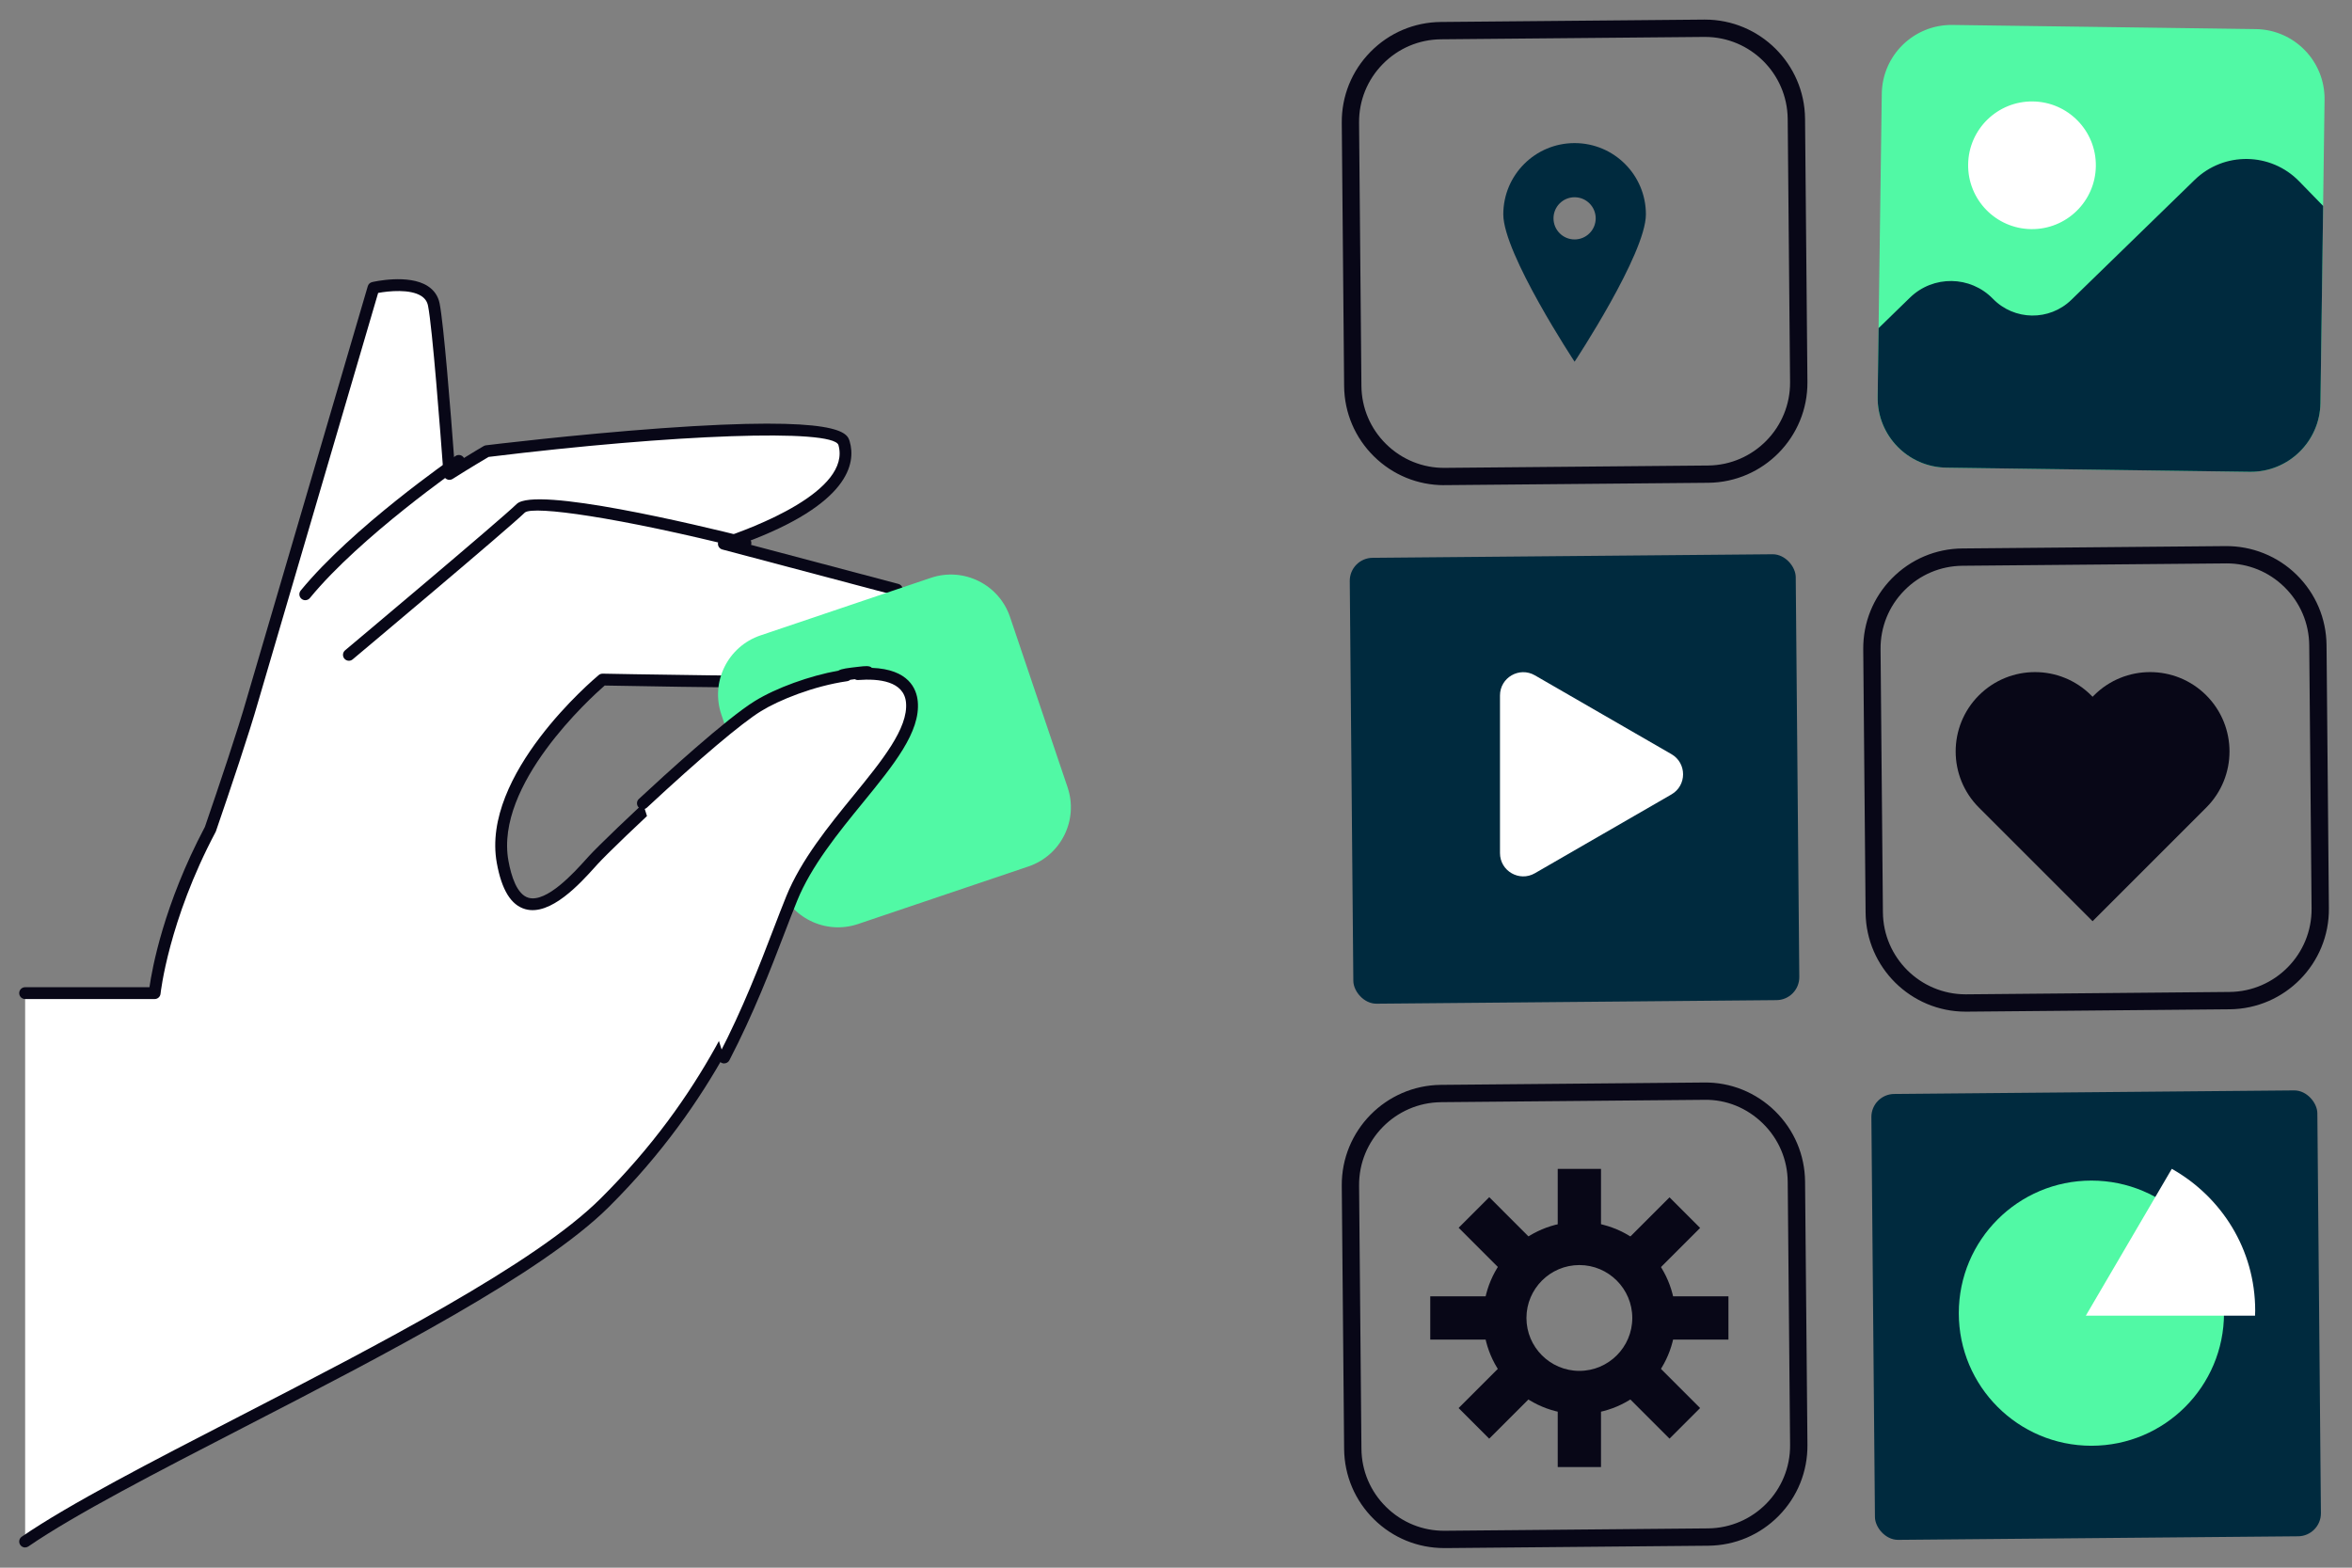 <svg xmlns="http://www.w3.org/2000/svg" id="_Layer_" data-name="&amp;lt;Layer&amp;gt;" viewBox="0 0 1080 720"><rect x="0" y="0" width="1080" height="720" fill="#808080" stroke="none"/><defs><style>      .cls-1 {        fill: #51f9a5;      }      .cls-1, .cls-2, .cls-3, .cls-4 {        stroke-width: 0px;      }      .cls-2 {        fill: #080717;      }      .cls-3 {        fill: #fff;      }      .cls-4 {        fill: #002a3e;      }    </style></defs><g><g><g><path class="cls-3" d="m11.54,708.01c55.92-38.39,216.18-105.92,266.1-155.56,55.72-55.39,72.62-111.71,86.45-145.09,13.83-33.39,53.68-61.79,51.74-83.54-.88-9.87-10.77-12.61-22.98-11.62,29.57-5.32,18.99-41.37,18.99-41.37l-79.47-21.07c18.74-6.22,61.85-23.23,55.21-46.19-4.61-15.94-164.1,3.67-164.1,3.67,0,0-7.22,4.19-17.12,10.45-1.66-22.52-5.15-67.58-7.14-77.71-2.68-13.65-27.73-7.76-27.73-7.76l-55.49,189.1c-4.06,14.32-12.66,39.9-19.41,59.56-22.19,41.81-25.57,75.26-25.57,75.26H11.54v251.87Zm338.72-381.99c-18.01,11.11-69.89,60.31-77.88,69.06-7.99,8.75-34.41,40.34-41.59.78-7.18-39.55,45.88-83.74,45.88-83.74,0,0,91.96,1.83,111.33.65-13.64,2.03-28.97,7.84-37.74,13.25Z"></path><path class="cls-2" d="m11.54,710.72c-.86,0-1.71-.41-2.24-1.18-.85-1.24-.54-2.93.7-3.78,21.81-14.97,59.69-34.51,99.79-55.19,63.58-32.79,135.65-69.95,165.93-100.06,48.02-47.74,66.6-95.25,80.17-129.93,2-5.12,3.87-9.89,5.68-14.27,6.43-15.51,18.4-30.05,28.96-42.87,12.11-14.71,23.55-28.6,22.59-39.38-.79-8.84-11.33-9.86-20.06-9.16-1.02.1-1.98-.42-2.5-1.24-.33.92-1.14,1.63-2.16,1.78-14.34,2.14-29.09,8.17-36.72,12.88h0c-17.68,10.9-69.26,59.77-77.3,68.58l-1.2,1.33c-6.62,7.34-20.39,22.62-31.99,19.32-6.54-1.86-10.82-8.8-13.07-21.21-7.38-40.64,44.6-84.47,46.82-86.32.5-.42,1.08-.61,1.79-.63.92.02,92.07,1.8,111.11.65,1.02-.06,1.94.44,2.45,1.24.32-.89,1.09-1.59,2.08-1.77,6.82-1.23,11.82-4.35,14.87-9.28,5.79-9.37,3.38-22.8,2.37-27.2l-77.93-20.66c-1.16-.31-1.98-1.34-2.02-2.54-.04-1.2.72-2.28,1.86-2.66,14.09-4.68,59.6-21.61,53.45-42.86-2.98-7.45-74.97-4.96-160.6,5.54-1.76,1.03-8.24,4.86-16.56,10.12-.81.51-1.82.56-2.67.13-.85-.43-1.42-1.27-1.49-2.22-1.47-19.88-5.1-67.2-7.1-77.39-.38-1.96-1.4-3.44-3.1-4.54-5.09-3.28-14.93-2.33-19.82-1.41l-55.03,187.54c-4.1,14.46-12.84,40.44-19.45,59.67-.05.14-.1.27-.17.39-21.65,40.8-25.23,73.93-25.27,74.26-.14,1.39-1.31,2.44-2.7,2.44H11.54c-1.5,0-2.72-1.22-2.72-2.72s1.22-2.72,2.72-2.72h57.09c1.21-8.5,6.51-37.85,25.46-73.63,6.58-19.15,15.24-44.89,19.3-59.21l55.49-189.12c.27-.94,1.03-1.65,1.98-1.88.68-.16,16.75-3.85,25.54,1.82,2.96,1.91,4.81,4.62,5.48,8.06,1.87,9.51,4.97,48.33,6.85,73.54,7.85-4.89,13.32-8.07,13.38-8.11.32-.18.67-.3,1.03-.35.4-.05,40.4-4.94,80.46-7.83,83.1-5.98,85.45,2.18,86.58,6.1,2.86,9.89-.03,28.65-48.57,46.59l70.92,18.8c.92.24,1.64.95,1.91,1.86.23.8,5.64,19.71-2.59,33.03-1.72,2.78-3.9,5.11-6.51,6.97,10.37,2.26,12.79,8.97,13.2,13.51,1.16,13-10.41,27.05-23.81,43.32-10.32,12.53-22.01,26.73-28.13,41.5-1.8,4.35-3.66,9.09-5.65,14.17-12.97,33.15-32.56,83.26-81.4,131.81-30.88,30.7-103.34,68.07-167.28,101.03-39.95,20.6-77.68,40.06-99.21,54.84-.47.32-1.01.48-1.53.48Zm266.12-395.87c-6.37,5.55-50.55,45.51-44.19,80.52,1.25,6.9,3.87,15.44,9.21,16.96,8.36,2.37,21.05-11.72,26.47-17.73l1.23-1.36c8.14-8.91,60.43-58.42,78.46-69.54h0c4.57-2.82,10.44-5.54,16.71-7.83-31.14.06-79.79-.87-87.89-1.02Zm72.6,11.17h.03-.03Z"></path></g><path class="cls-2" d="m140.18,275.66c-.61,0-1.21-.2-1.72-.62-1.16-.95-1.33-2.66-.38-3.82,23.69-28.93,69.13-60.45,71.06-61.78,1.24-.85,2.93-.54,3.78.69.85,1.23.54,2.93-.69,3.78-.47.32-46.74,32.42-69.94,60.75-.54.66-1.32.99-2.1.99Z"></path><path class="cls-2" d="m160.21,303.47c-.77,0-1.54-.33-2.08-.97-.96-1.15-.81-2.86.33-3.83.71-.59,70.9-59.51,78.8-67.2,8.49-8.25,83.05,9.63,105.7,15.32,1.45.36,2.34,1.84,1.97,3.29-.36,1.45-1.84,2.34-3.29,1.97-57.87-14.51-96.59-19.87-100.61-16.67-8.03,7.81-76.18,65.01-79.08,67.45-.51.43-1.13.64-1.74.64Z"></path></g><path class="cls-1" d="m472.23,397.95l-78.23,26.43c-15,5.07-31.28-2.99-36.34-17.99l-26.43-78.23c-5.07-15,2.99-31.28,17.99-36.34l78.23-26.43c15-5.07,31.28,2.99,36.34,17.99l26.43,78.23c5.07,15-2.99,31.28-17.99,36.34Z"></path><g><path class="cls-3" d="m332.55,485.7c14.82-28.62,23.38-54.22,31.01-73.05,14.67-36.13,57.42-66.66,55.17-90.28-1.02-10.72-11.7-13.76-24.86-12.78,15.36-2.68-14.8,1.1-5.22.57-14.69,2.11-31.17,8.3-40.59,14.11-11,6.78-33.72,26.86-52.84,44.65l37.32,116.77Z"></path><path class="cls-2" d="m332.54,488.42c-.42,0-.85-.1-1.25-.3-1.33-.69-1.85-2.33-1.16-3.66,11.07-21.38,18.77-41.44,24.95-57.56,2.1-5.47,4.06-10.57,5.96-15.26,6.8-16.76,19.59-32.44,30.87-46.27,12.98-15.91,25.23-30.93,24.11-42.73-.93-9.82-12.45-11.04-21.95-10.33-.58.04-1.12-.1-1.59-.37-.71.09-1.41.19-2.05.28-.38.34-.86.57-1.4.64-15.47,2.22-31.34,8.67-39.55,13.73-8.99,5.54-28.09,21.7-52.42,44.33-1.1,1.02-2.82.96-3.84-.14-1.02-1.1-.96-2.82.14-3.84,11.63-10.82,40.09-36.85,53.27-44.98,9.78-6.03,25.13-11.58,38.38-13.96,1.35-.87,4.19-1.19,9.39-1.79,2.91-.33,4.95-.57,5.95.52,16.94.66,20.52,9.65,21.07,15.37,1.34,14.02-11.01,29.15-25.31,46.68-11.04,13.53-23.55,28.87-30.05,44.87-1.89,4.66-3.84,9.73-5.92,15.16-6.23,16.24-13.99,36.46-25.2,58.11-.48.93-1.43,1.47-2.41,1.47Z"></path></g></g><g><g><path class="cls-1" d="m1033.04,216.68l-139.27-1.9c-17.69-.24-31.83-14.77-31.59-32.46l1.9-139.27c.24-17.69,14.77-31.83,32.46-31.59l139.27,1.9c17.69.24,31.83,14.77,31.59,32.46l-1.9,139.27c-.24,17.69-14.77,31.83-32.46,31.59Z"></path><path class="cls-3" d="m962.38,76.31c-.22,16.19-13.53,29.14-29.72,28.92-16.19-.22-29.14-13.53-28.92-29.72.22-16.19,13.53-29.14,29.72-28.92,16.19.22,29.14,13.53,28.92,29.72Z"></path><path class="cls-4" d="m862.19,182.32l.43-31.61,14.41-14.02c10.66-10.37,27.7-10.14,38.07.52h0c9.82,10.09,25.95,10.31,36.04.49l56.6-55.07c13.44-13.08,34.93-12.78,48.01.66l11,11.3-1.24,90.51c-.24,17.69-14.77,31.83-32.46,31.59l-139.27-1.9c-17.69-.24-31.83-14.77-31.59-32.46Z"></path></g><path class="cls-2" d="m663.13,222.83c-12.11,0-23.53-4.67-32.18-13.17-8.75-8.6-13.64-20.09-13.75-32.37l-1.08-120.85c-.11-12.27,4.56-23.85,13.16-32.6,8.6-8.76,20.09-13.64,32.37-13.75l120.85-1.09c.14,0,.28,0,.42,0,25.14,0,45.71,20.34,45.93,45.53l1.09,120.85c.23,25.33-20.2,46.12-45.53,46.35h0l-120.85,1.08c-.14,0-.28,0-.43,0Zm121.24-5.06h.04-.04Zm-1.46-200.81c-.11,0-.23,0-.35,0l-120.85,1.09c-10.15.09-19.65,4.13-26.76,11.37-7.11,7.24-10.98,16.82-10.89,26.96l1.08,120.85c.09,10.15,4.13,19.65,11.37,26.76,7.24,7.11,16.89,11.02,26.96,10.89l120.85-1.08c20.95-.19,37.84-17.39,37.65-38.34l-1.09-120.85c-.19-20.83-17.2-37.65-37.99-37.65Z"></path><path class="cls-4" d="m723.03,65.72c-18.09,0-32.74,14.65-32.74,32.73s32.74,67.67,32.74,67.67c0,0,32.74-49.58,32.74-67.67s-14.65-32.73-32.74-32.73Zm0,44.25c-5.35,0-9.69-4.33-9.69-9.69s4.33-9.69,9.69-9.69,9.69,4.35,9.69,9.69-4.34,9.69-9.69,9.69Z"></path><rect class="cls-4" x="620.63" y="255.32" width="204.79" height="204.79" rx="10.56" ry="10.56" transform="translate(-3.18 6.5) rotate(-.51)"></rect><path class="cls-2" d="m902.59,464.63c-25.14,0-45.71-20.34-45.94-45.53l-1.08-120.85c-.11-12.27,4.56-23.85,13.16-32.61,8.6-8.75,20.09-13.64,32.37-13.75l120.85-1.08c12.12-.1,23.85,4.56,32.61,13.16,8.75,8.6,13.64,20.09,13.75,32.37l1.08,120.85c.23,25.33-20.2,46.12-45.53,46.35l-120.85,1.09c-.14,0-.28,0-.42,0Zm119.78-205.87c-.12,0-.23,0-.35,0l-120.85,1.08c-10.15.09-19.65,4.13-26.76,11.37-7.11,7.24-10.98,16.81-10.89,26.96l1.08,120.85c.19,20.83,17.2,37.65,37.99,37.65.11,0,.23,0,.35,0l120.85-1.09c20.95-.19,37.84-17.38,37.65-38.33l-1.08-120.85c-.09-10.15-4.13-19.65-11.37-26.76-7.16-7.03-16.6-10.89-26.61-10.89Z"></path><rect class="cls-4" x="860.08" y="501.68" width="204.79" height="204.79" rx="10.56" ry="10.56" transform="translate(1930.33 1199.49) rotate(179.49)"></rect><path class="cls-2" d="m663.13,710.99c-12.11,0-23.53-4.67-32.18-13.17-8.75-8.6-13.64-20.09-13.75-32.37l-1.08-120.85c-.23-25.33,20.2-46.12,45.53-46.35l120.85-1.08c12.16-.17,23.85,4.56,32.61,13.16,8.75,8.6,13.64,20.09,13.75,32.37l1.09,120.85c.11,12.27-4.56,23.85-13.16,32.61-8.6,8.75-20.09,13.64-32.37,13.75l-120.85,1.09c-.14,0-.28,0-.42,0Zm-1.41-204.78c-20.95.19-37.84,17.38-37.65,38.33l1.08,120.85c.09,10.15,4.13,19.65,11.37,26.76,7.24,7.11,16.8,11.01,26.96,10.89l120.85-1.09c20.95-.19,37.84-17.38,37.65-38.33l-1.09-120.85c-.09-10.15-4.13-19.65-11.37-26.76-7.24-7.11-16.79-11.09-26.96-10.89l-120.85,1.08Zm-.03-3.97h.04-.04Z"></path><path class="cls-3" d="m736.14,382.96l-31.35,18.1c-7.12,4.11-16.02-1.03-16.02-9.25v-72.4c0-8.22,8.9-13.36,16.02-9.25l31.35,18.1,31.36,18.1c7.12,4.11,7.12,14.39,0,18.5l-31.36,18.11Z"></path><path class="cls-2" d="m1012.42,371.55l.66-.66c14.23-14.23,14.23-37.3,0-51.54h0c-14.23-14.23-37.3-14.23-51.54,0l-.66.66-.66-.66c-14.23-14.23-37.3-14.23-51.54,0h0c-14.23,14.23-14.23,37.3,0,51.54l.66.66,51.54,51.54,51.54-51.54Z"></path><g><path class="cls-2" d="m725.22,649.48c-24.36,0-44.17-19.82-44.17-44.17s19.82-44.17,44.17-44.17,44.17,19.82,44.17,44.17-19.82,44.17-44.17,44.17Zm0-68.47c-13.4,0-24.3,10.9-24.3,24.3s10.9,24.3,24.3,24.3,24.3-10.9,24.3-24.3-10.9-24.3-24.3-24.3Z"></path><rect class="cls-2" x="656.75" y="595.37" width="34.24" height="19.87"></rect><rect class="cls-2" x="759.45" y="595.37" width="34.23" height="19.87"></rect><rect class="cls-2" x="715.28" y="536.84" width="19.87" height="34.23"></rect><rect class="cls-2" x="715.28" y="639.54" width="19.87" height="34.24"></rect><rect class="cls-2" x="744.41" y="559.06" width="34.24" height="19.87" transform="translate(-179.31 705.01) rotate(-44.99)"></rect><rect class="cls-2" x="671.78" y="631.68" width="34.23" height="19.87" transform="translate(-251.92 675.05) rotate(-45)"></rect><rect class="cls-2" x="678.98" y="551.87" width="19.87" height="34.24" transform="translate(-200.57 653.61) rotate(-44.99)"></rect><rect class="cls-2" x="751.6" y="624.5" width="19.87" height="34.23" transform="translate(-230.64 726.4) rotate(-45)"></rect></g><g><path class="cls-1" d="m1021.23,603.11c0,33.63-27.26,60.89-60.89,60.89s-60.89-27.26-60.89-60.89,27.26-60.9,60.89-60.9,60.89,27.26,60.89,60.9Z"></path><path class="cls-3" d="m997.26,536.81l-39.48,67.44h77.7s.07-1.4.07-2.3c0-28.12-15.44-52.23-38.29-65.14Z"></path></g></g></svg>